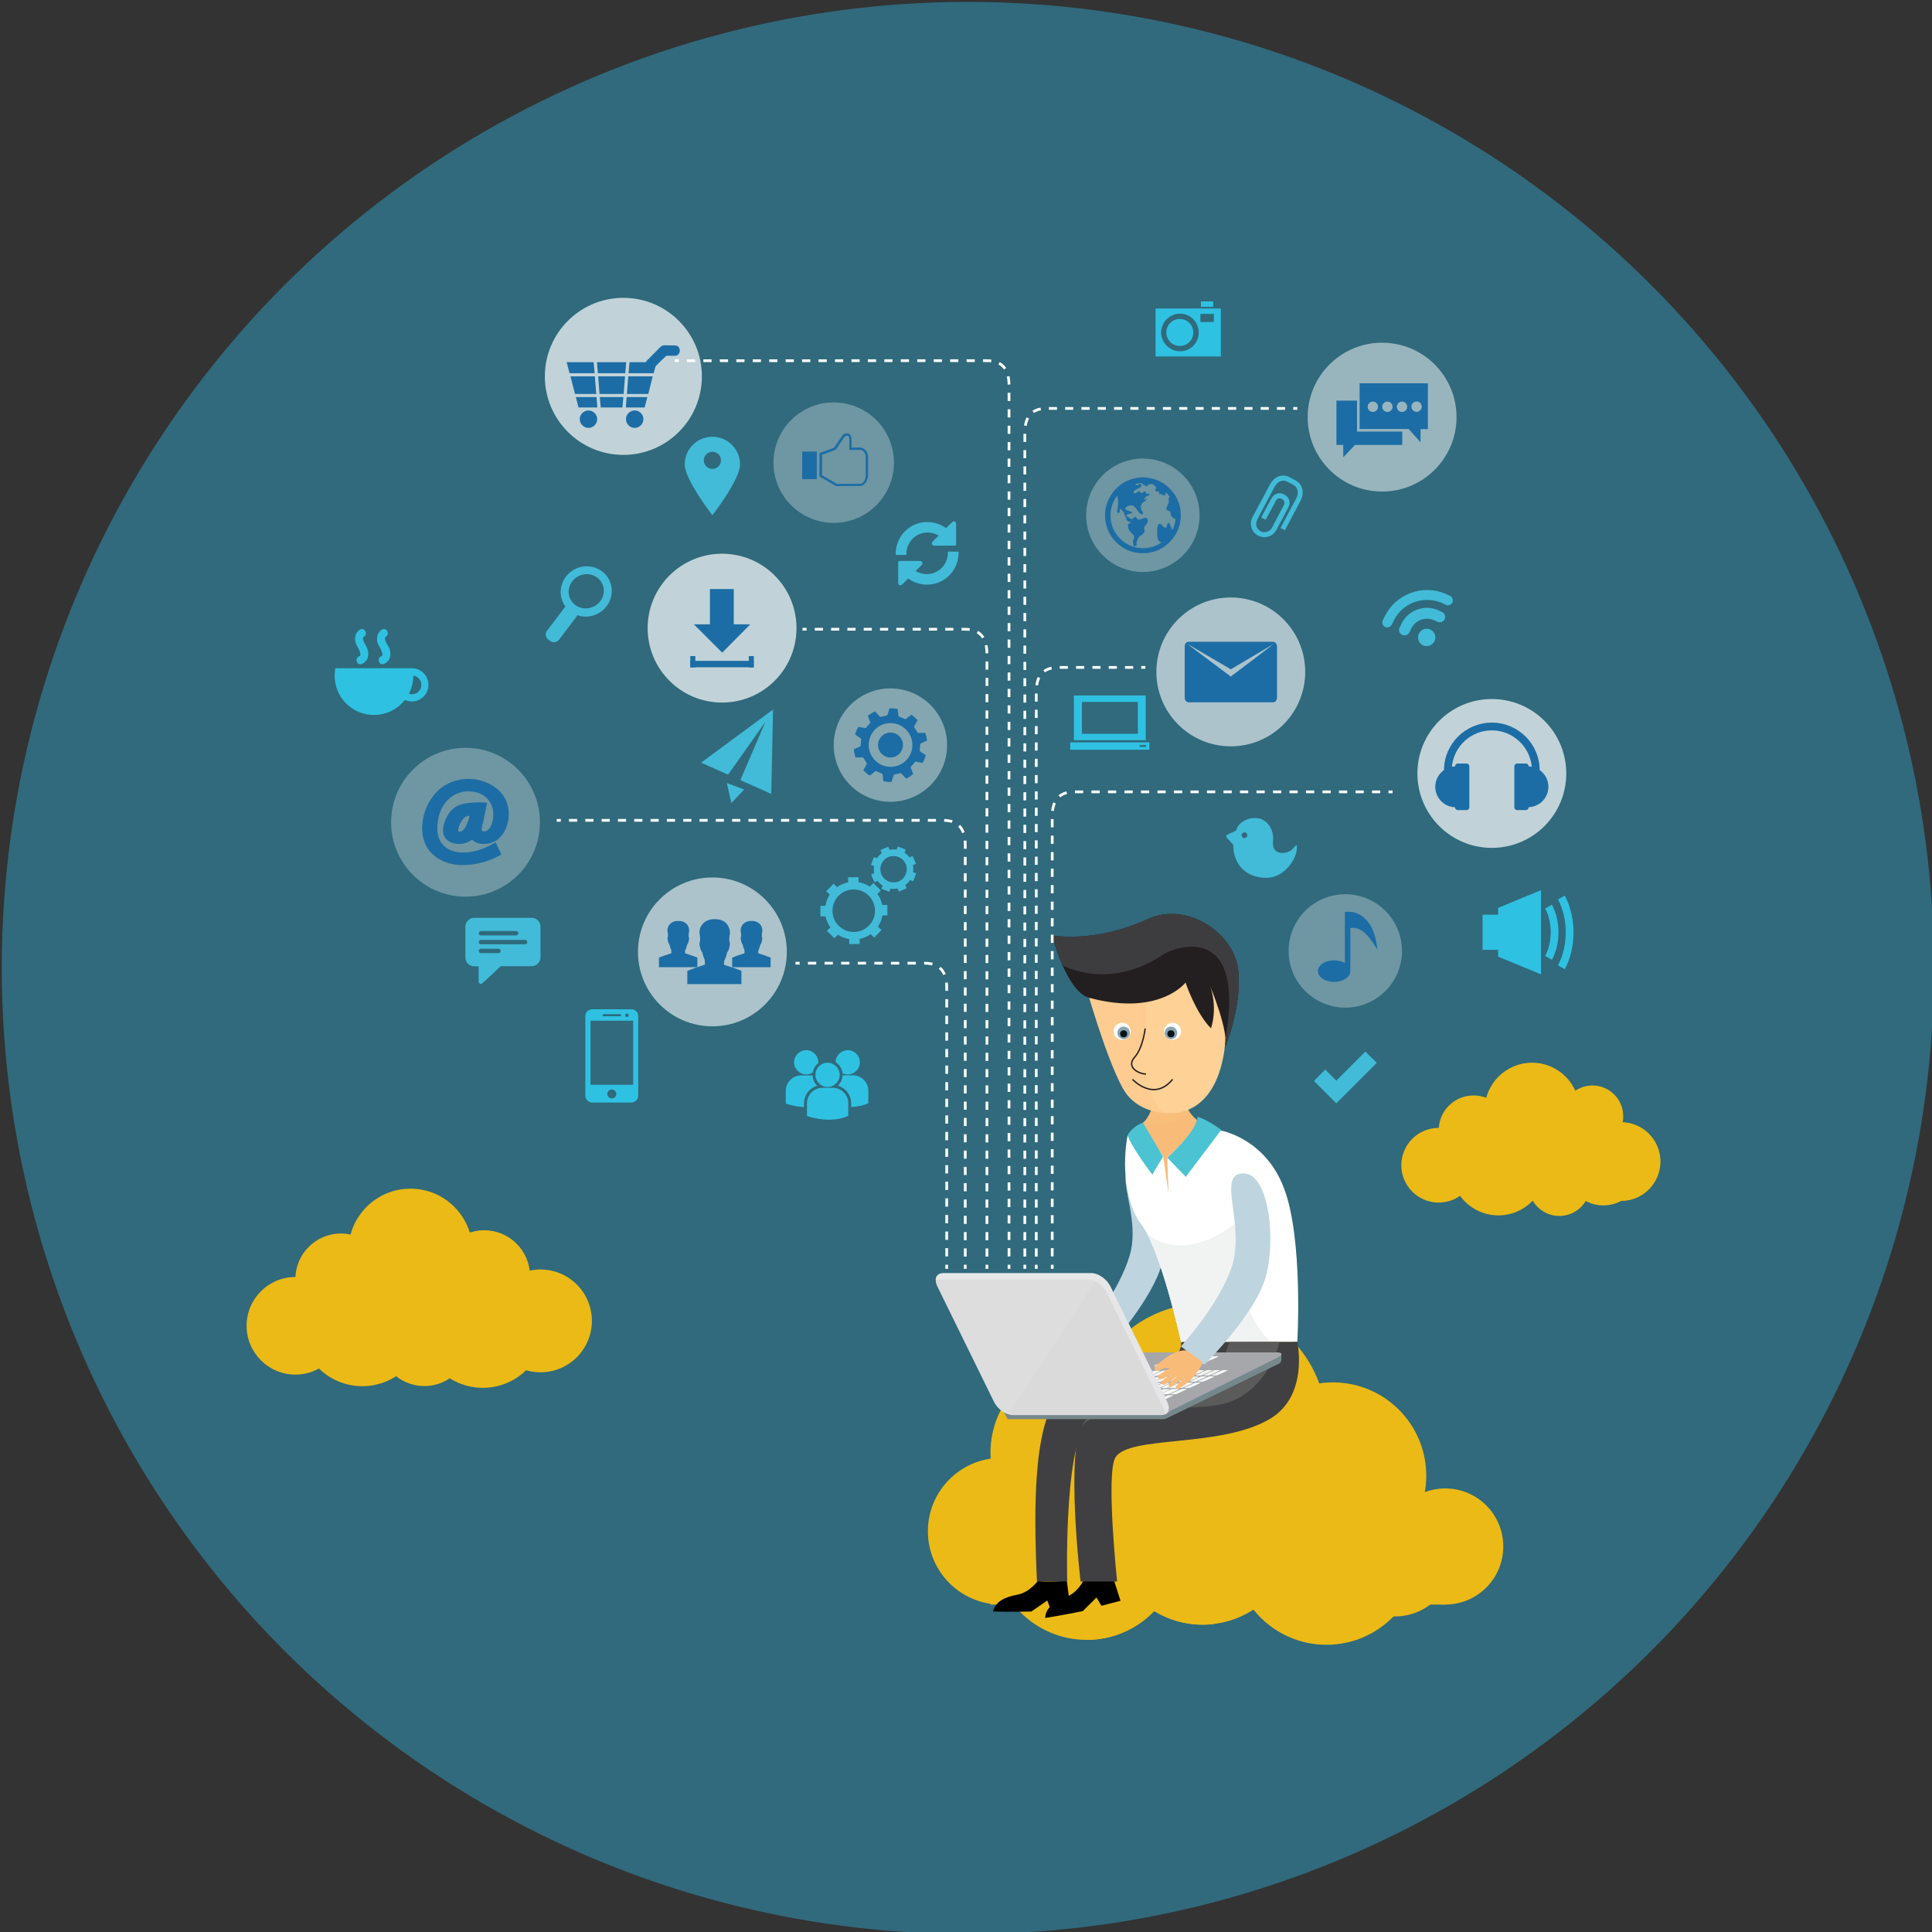 <?xml version="1.0" encoding="utf-8"?>
<!-- Generator: Adobe Illustrator 21.0.0, SVG Export Plug-In . SVG Version: 6.00 Build 0)  -->
<svg version="1.1" id="Слой_1" xmlns="http://www.w3.org/2000/svg" xmlns:xlink="http://www.w3.org/1999/xlink" x="0px" y="0px"
	 viewBox="0 0 1417.3 1417.3" style="enable-background:new 0 0 1417.3 1417.3;" xml:space="preserve">
<rect x="0" y="0" width="1417.3" height="1417.3" fill="#333333" stroke="none"/>
<style type="text/css">
	.st0{fill:#2EA2C7;fill-opacity:0.5;}
	.st1{fill:#EBBA16;}
	.st2{fill:#F9BB78;}
	.st3{opacity:0.2;fill:#FFC988;enable-background:new    ;}
	.st4{fill:#BED4DF;}
	.st5{fill:#FED196;}
	.st6{fill:#FFFFFF;}
	.st7{fill:#F1F2F2;}
	.st8{fill:#4BC3D3;}
	.st9{fill:#404042;}
	.st10{fill:#5B5B5B;}
	.st11{fill:#76888C;}
	.st12{fill:#A6A7AB;}
	.st13{fill:#F7F9F8;}
	.st14{fill:#DADADA;}
	.st15{fill:#E6E6E8;}
	.st16{opacity:0.1;fill:#F7F9F8;enable-background:new    ;}
	.st17{opacity:0.35;fill:#FFC483;enable-background:new    ;}
	.st18{fill:#231F20;}
	.st19{fill:#FED196;stroke:#231F20;stroke-miterlimit:10;}
	.st20{fill:#3D3D3F;}
	.st21{fill:#88A4B2;}
	.st22{fill:#0B1316;}
	.st23{opacity:0.7;fill:#FFFFFF;enable-background:new    ;}
	.st24{fill:#1C6DA5;}
	.st25{opacity:0.4;fill:#FFFFFF;enable-background:new    ;}
	.st26{opacity:0.6;fill:#FFFFFF;enable-background:new    ;}
	.st27{opacity:0.3;fill:#FFFFFF;enable-background:new    ;}
	.st28{fill:#41BBD8;}
	.st29{opacity:0.5;fill:#FFFFFF;enable-background:new    ;}
	.st30{fill:#2FC1E2;}
	.st31{fill:none;stroke:#FFFFFF;stroke-width:2;stroke-miterlimit:10;}
	.st32{fill:none;stroke:#FFFFFF;stroke-width:2;stroke-miterlimit:10;stroke-dasharray:6.088,6.088;}
	.st33{fill:none;stroke:#FFFFFF;stroke-width:2;stroke-miterlimit:10;stroke-dasharray:5.983,5.983;}
	.st34{fill:none;stroke:#FFFFFF;stroke-width:2;stroke-miterlimit:10;stroke-dasharray:5.98,5.98;}
	.st35{fill:none;stroke:#FFFFFF;stroke-width:2;stroke-miterlimit:10;stroke-dasharray:5.987,5.987;}
	.st36{fill:none;stroke:#FFFFFF;stroke-width:2;stroke-miterlimit:10;stroke-dasharray:6.053,6.053;}
	.st37{fill:none;stroke:#FFFFFF;stroke-width:2;stroke-miterlimit:10;stroke-dasharray:5.976,5.976;}
	.st38{fill:none;stroke:#FFFFFF;stroke-width:2;stroke-miterlimit:10;stroke-dasharray:6.034,6.034;}
</style>
<g id="Слой_1_3_">
	<g id="Слой_1_4_">
		<g id="Слой_2_2_">
			<circle class="st0" cx="710" cy="710.1" r="708.7"/>
		</g>
	</g>
</g>
<g id="Слой_2_1_">
	<g id="social_flat">
		<g id="cloud_2_">
			<circle class="st1" cx="250.1" cy="938.3" r="33.4"/>
			<circle class="st1" cx="311.3" cy="983.4" r="33.4"/>
			<circle class="st1" cx="301.1" cy="917.5" r="45.5"/>
			<circle class="st1" cx="354.2" cy="972.6" r="45.5"/>
			<circle class="st1" cx="265.8" cy="971.4" r="45.5"/>
			<circle class="st1" cx="216.7" cy="972.6" r="35.8"/>
			<circle class="st1" cx="355.2" cy="936.1" r="33.6"/>
			<circle class="st1" cx="396.5" cy="969" r="37.7"/>
			<rect x="236.7" y="948.3" class="st1" width="144.1" height="56.4"/>
			<rect x="286.6" y="921.9" class="st1" width="74.6" height="37.6"/>
		</g>
		<g id="cloud">
			<circle class="st1" cx="1081" cy="829.2" r="25.6"/>
			<circle class="st1" cx="1176.2" cy="856.8" r="27.5"/>
			<circle class="st1" cx="1123.9" cy="814.4" r="34.8"/>
			<circle class="st1" cx="1099.2" cy="856.8" r="34.8"/>
			<circle class="st1" cx="1055.4" cy="854.8" r="27.4"/>
			<circle class="st1" cx="1168.2" cy="818.9" r="22.6"/>
			<circle class="st1" cx="1143.9" cy="869.4" r="22.6"/>
			<circle class="st1" cx="1189.2" cy="852.1" r="28.9"/>
			<rect x="1078.8" y="837.8" class="st1" width="110.4" height="43.2"/>
			<rect x="1117" y="817.5" class="st1" width="57.1" height="28.8"/>
		</g>
		<g id="cloud_1_">
			<g>
				<circle class="st1" cx="1060.2" cy="1134.5" r="42.6"/>
				<circle class="st1" cx="1023.4" cy="1143.2" r="42.6"/>
				<circle class="st1" cx="734.5" cy="1123.3" r="53.8"/>
				<circle class="st1" cx="977.8" cy="1082.6" r="68.5"/>
				<circle class="st1" cx="973.1" cy="1138.1" r="68.5"/>
				<circle class="st1" cx="797.2" cy="1134.5" r="68.5"/>
				<circle class="st1" cx="882.3" cy="1123.3" r="68.5"/>
				<circle class="st1" cx="795.1" cy="1065.7" r="68.5"/>
				<circle class="st1" cx="884.1" cy="1045.2" r="89"/>
				<rect x="726.6" y="1109.2" class="st1" width="333.7" height="67.9"/>
			</g>
			<path class="st1" d="M808.3,998.5L808.3,998.5h-0.2c-3.3,11.6-5,23.9-5,36.5c0,19.4,4.1,37.9,11.6,54.6
				c-13.6,15.1-21.9,35-21.9,56.9c0,9.8,1.7,43.2,4.7,56.5c19.3-0.1,36.8-8.2,49.2-21.1c10.4,6.3,22.6,10,35.6,10
				c2.7,0,5.3-0.2,7.9-0.4c-3.9-19.6-6.2-48.5-6.9-61.1c-36.5-11.1-54.9-45-54.9-85.2c0-44.9,25.1-82,68.2-88.1
				c-2-0.3-4.1-0.5-6.1-0.7c-0.2,0-0.5,0-0.7,0c-0.8-0.1-1.6-0.1-2.4-0.1c-1.1,0-2.2-0.1-3.3-0.1C852.1,956.2,824,973.1,808.3,998.5
				z"/>
		</g>
		<g id="people">
			<path d="M761.3,1159.7c0,0-5.7,8.4-15.1,10.2c-9.5,1.7-16,5.2-17.7,12.3c10.5,0.4,28.1,0,28.1,0l11.7-8.1l2.5,6.7l14.4-1.2
				l-2.6-19.9C782.5,1159.7,765.8,1160.9,761.3,1159.7z"/>
			<path d="M795.1,1158.9c0,0-4.1,9.3-13.1,12.7c-9,3.4-14.8,8-15.3,15.3c10.4-1.5,27.6-5,27.6-5l10.1-10l3.6,6.1l14-3.7l-6.1-19.1
				C816,1155.2,799.8,1159.3,795.1,1158.9z"/>
			<path class="st2" d="M878.1,821.6c0,0-8.8-6.5-9.1-16.6c0-10.2,0-7.2,0-7.2h-22c0,0,0,2.6,0,7.2c0,4.6-4.7,16.5-8.6,18.5
				c4,10.5,10.7,25.3,10.7,25.3l9.2,32.8v-32.4C858.2,849.2,875.8,837.8,878.1,821.6z"/>
			<path class="st3" d="M847,805c0-4.6,0-7.2,0-7.2h22c0,0.7,0,2.6,0,7.2c0.1,4.5,1.9,8.3,3.9,11.1c-6,4.4-19.7,12.5-34.3,7.3
				C842.5,821.1,847,809.5,847,805z"/>
			<g>
				<path class="st4" d="M797.2,976.2c0,0,23.6-28.5,31.5-55.1c9-30.4-14-63.9,4.3-66c18.4-2,26,46.2,19.4,71.8
					s-38.2,60.7-38.2,60.7L797.2,976.2z"/>
				<path class="st5" d="M808.9,984.1c0,0-3,8.7-10.2,12.5c-1.9,1.4-2.4,0-1.2-1.3s2.5-3,2.6-3.2s-3.4,2.6-4.7,3.8s-2.8,0-1.4-1.5
					c1.4-1.5,4.2-4.1,4.2-4.1s-5,4.1-6.3,4.9c-1.3,0.8-2.7-0.5-1.2-1.8c1.5-1.4,5.5-4.8,5.5-4.8s-4,3.5-5.9,4.3
					c-1.8,0.8-2.7-0.7-1.3-2s4.4-3.3,4.4-3.3s-2.3-0.1-4.2,1c-2.2,1.3-4.3-0.1-1.5-2.6c1.7-1.5,7.9-7.6,13.4-7.1
					C806.5,982.1,808.9,984.1,808.9,984.1z"/>
			</g>
			<g>
				<path class="st6" d="M827.2,832.9l23.5,11.2l2.6,4.3l3.9,26.9l-0.9-26l10.5-10l-0.4-0.5l28.5-9.6c0,0,33.2,5.2,47.2,42.9
					c14,37.6,9.6,112.4,9.6,112.4h-85.3c0,0-15.7-72.2-31.1-88.8C819.5,868.2,827.2,832.9,827.2,832.9z"/>
				<path class="st7" d="M866.5,984.5c0,0-11.7-53.7-24.8-79.2l0,0c30.4,23,65.6-9,65.6-9s1.5,10.6,1.5,27.2c0,40.3,23.2,61,23.2,61
					H866.5z"/>
				<path class="st8" d="M869.9,863.3l-13.6-14c0,0,21.9-19.4,22.2-30.1c8.5,2.8,17.4,9.7,17.4,9.7L869.9,863.3z"/>
				<path class="st8" d="M853.2,848.5c0,0-7.5,12.2-7.8,13.3c0,0-14.7-19.1-18.2-28.9c3.1-6.3,11.2-9.4,11.2-9.4L853.2,848.5z"/>
			</g>
			<path class="st9" d="M866.5,984.5c0,0,1.6,11.1-12.8,12c-9,0.6-52.7,4.8-74,24c-21.3,19.2-21.7,80.6-19,139.6
				c16.3,0,22.2,0,22.2,0s-3.1-112.6,19.2-120.7s92.8-13.1,97.9-13.7c5.1-0.6,51.1-19.2,51.7-41.3
				C915.3,984.5,866.5,984.5,866.5,984.5z"/>
			<path class="st9" d="M951.7,984.5c0,0,8.7,39.3-20.1,56.4c-36.2,21.5-103.6,11.8-113.4,28.4c-7,11.8,1.3,90.9,1.3,90.9h-26.8
				c0,0-11.4-97.1,1.8-115.9c13.3-18.8,67.2-28,83.1-28.9c15.8-0.9,24.1-30.8,24.1-30.8h50L951.7,984.5L951.7,984.5z"/>
			<path class="st10" d="M794.6,1044.2c13.3-18.8,67.2-28,83.1-28.9c15.8-0.9,24.1-30.8,24.1-30.8h36.7c-0.5,6-12.5,39.8-43.1,45.8
				c-33.4,6.6-79.3-5.9-101.7,15.5C794,1045.3,794.3,1044.7,794.6,1044.2z"/>
			<g>
				<path class="st11" d="M854.5,1041.1c0,0,81.8-39.8,83.5-40.6s2-2.1,2-3.5s0-3.9,0-3.9l-85.5,36.9V1041.1z"/>
				<path class="st12" d="M740.6,1034.5c-3.6,2-3.4,3.7,0.6,3.7H852c4,0,6.7-3.3,6.7-3.3l78.8-39.1c3.6-2,3.4-3.7-0.6-3.7H824.2
					c-4,0-10.2,1.7-13.8,3.7L740.6,1034.5z"/>
				<g>
					<path class="st13" d="M841,1031.1h3.2c0.4,0,1.2-0.2,1.8-0.5l4.2-1.9c0.6-0.3,0.9-0.5,0.5-0.5h-3.2c-0.4,0-1.2,0.3-1.8,0.5
						l-4.2,1.9C840.9,1030.8,840.6,1031.1,841,1031.1z"/>
					<path class="st13" d="M849.1,1027.4h2.9c0.5,0,1.5-0.3,2.2-0.7l5.7-2.6c0.8-0.4,1.1-0.7,0.6-0.6h-2.9c-0.4,0-1.5,0.3-2.2,0.7
						l-5.7,2.6C849,1027.1,848.7,1027.4,849.1,1027.4z"/>
					<path class="st13" d="M859.1,1022.8h2.9c0.5,0,1.5-0.3,2.2-0.7l5.7-2.6c0.8-0.4,1.1-0.7,0.6-0.6h-2.9c-0.5,0-1.5,0.3-2.2,0.7
						l-5.7,2.6C859,1022.5,858.7,1022.8,859.1,1022.8z"/>
					<path class="st13" d="M869.1,1018.2h2.9c0.5,0,1.5-0.3,2.2-0.7l5.7-2.6c0.8-0.4,1.1-0.6,0.6-0.6h-2.9c-0.5,0-1.5,0.3-2.2,0.7
						l-5.7,2.6C868.9,1017.9,868.7,1018.2,869.1,1018.2z"/>
					<path class="st13" d="M879.1,1013.6h2.9c0.4,0,1.5-0.3,2.2-0.7l5.7-2.6c0.8-0.4,1.1-0.6,0.6-0.6h-2.9c-0.5,0-1.5,0.3-2.2,0.7
						l-5.7,2.6C878.9,1013.3,878.6,1013.6,879.1,1013.6z"/>
					<path class="st13" d="M889.1,1009h2.9c0.4,0,1.5-0.3,2.2-0.7l5.7-2.6c0.8-0.4,1.1-0.7,0.6-0.6h-2.9c-0.5,0-1.5,0.3-2.2,0.7
						l-5.7,2.6C888.9,1008.7,888.6,1009,889.1,1009z"/>
					<path class="st13" d="M835.3,1031.1h3.2c0.4,0,1.2-0.2,1.8-0.5l4.2-1.9c0.6-0.3,0.9-0.5,0.5-0.5h-3.2c-0.4,0-1.2,0.2-1.8,0.5
						l-4.2,1.9C835.1,1030.9,834.9,1031.1,835.3,1031.1z"/>
					<path class="st13" d="M838.2,1027.5l8.1-0.1c0.5,0,1.6-0.3,2.4-0.7l5.5-2.5c0.8-0.4,1.1-0.7,0.6-0.7l-8.1,0.1
						c-0.5,0-1.6,0.3-2.4,0.7l-5.5,2.5C838,1027.2,837.7,1027.5,838.2,1027.5z"/>
					<path class="st13" d="M851.9,1022.8h4.4c0.5,0,1.6-0.3,2.4-0.7l5.5-2.5c0.8-0.4,1.1-0.7,0.6-0.7h-4.4c-0.5,0-1.6,0.3-2.4,0.7
						l-5.5,2.5C851.7,1022.5,851.4,1022.8,851.9,1022.8z"/>
					<path class="st13" d="M857.5,1018.3l8.8-0.1c0.5,0,1.6-0.3,2.4-0.7l5.5-2.5c0.8-0.4,1.1-0.7,0.6-0.7l-8.8,0.1
						c-0.5,0-1.6,0.3-2.4,0.7l-5.5,2.5C857.3,1018,857,1018.3,857.5,1018.3z"/>
					<path class="st13" d="M873.4,1013.6h2.9c0.4,0,1.5-0.3,2.2-0.7l5.7-2.6c0.8-0.4,1.1-0.7,0.6-0.6h-2.9c-0.4,0-1.5,0.3-2.2,0.7
						l-5.7,2.6C873.2,1013.3,872.9,1013.6,873.4,1013.6z"/>
					<path class="st13" d="M883.3,1009h2.9c0.5,0,1.5-0.3,2.2-0.7l5.7-2.6c0.8-0.4,1-0.7,0.6-0.6h-2.9c-0.4,0-1.5,0.3-2.2,0.7
						l-5.7,2.6C883.2,1008.7,882.9,1009,883.3,1009z"/>
					<path class="st13" d="M830,1031.2h2.8c0.4,0,1.2-0.2,1.8-0.5l4.2-1.9c0.6-0.3,0.9-0.5,0.5-0.5h-2.8c-0.4,0-1.2,0.2-1.8,0.5
						l-4.2,1.9C829.9,1030.9,829.6,1031.2,830,1031.2z"/>
					<path class="st13" d="M824.6,1031.2h2.8c0.4,0,1.2-0.2,1.8-0.5l4.2-1.9c0.6-0.3,0.9-0.5,0.5-0.5h-2.8c-0.4,0-1.2,0.3-1.8,0.5
						l-4.2,1.9C824.5,1031,824.3,1031.2,824.6,1031.2z"/>
					<path class="st13" d="M832.4,1027.5h2.9c0.4,0,1.4-0.3,2.2-0.7l5.7-2.6c0.8-0.4,1-0.6,0.6-0.6h-2.9c-0.4,0-1.4,0.3-2.2,0.6
						l-5.7,2.6C832.2,1027.3,832,1027.5,832.4,1027.5z"/>
					<path class="st13" d="M826.6,1027.6h2.9c0.4,0,1.4-0.3,2.2-0.7l5.7-2.6c0.8-0.4,1-0.6,0.6-0.6h-2.9c-0.4,0-1.4,0.3-2.2,0.7
						l-5.7,2.6C826.4,1027.3,826.1,1027.6,826.6,1027.6z"/>
					<path class="st13" d="M828.3,1023h3.1c0.5,0,1.5-0.3,2.4-0.7l5.5-2.5c0.8-0.4,1.1-0.7,0.6-0.7h-3.1c-0.5,0-1.5,0.3-2.4,0.7
						l-5.5,2.5C828.2,1022.7,827.9,1023,828.3,1023z"/>
					<path class="st13" d="M834.3,1023h3.1c0.5,0,1.5-0.3,2.4-0.7l5.5-2.5c0.8-0.4,1.1-0.7,0.6-0.7h-3.1c-0.5,0-1.5,0.3-2.4,0.7
						l-5.5,2.5C834.1,1022.7,833.8,1023,834.3,1023z"/>
					<path class="st13" d="M840.2,1022.9h3.1c0.5,0,1.5-0.3,2.4-0.7l5.5-2.6c0.8-0.4,1.1-0.7,0.6-0.7h-3.1c-0.5,0-1.5,0.3-2.4,0.7
						l-5.5,2.5C840,1022.6,839.7,1022.9,840.2,1022.9z"/>
					<path class="st13" d="M846.1,1022.9h3.1c0.5,0,1.5-0.3,2.4-0.7l5.5-2.5c0.8-0.4,1.1-0.7,0.6-0.7h-3.1c-0.5,0-1.5,0.3-2.4,0.7
						l-5.5,2.5C846,1022.6,845.7,1022.9,846.1,1022.9z"/>
					<path class="st13" d="M828.1,1018.5h3.1c0.5,0,1.5-0.3,2.4-0.7l5.5-2.5c0.8-0.4,1.1-0.7,0.6-0.7h-3.1c-0.5,0-1.5,0.3-2.4,0.7
						l-5.5,2.5C827.9,1018.2,827.6,1018.5,828.1,1018.5z"/>
					<path class="st13" d="M834,1018.5h3.1c0.5,0,1.5-0.3,2.4-0.7l5.5-2.5c0.8-0.4,1.1-0.7,0.6-0.7h-3.1c-0.5,0-1.5,0.3-2.3,0.7
						l-5.5,2.6C833.9,1018.2,833.6,1018.5,834,1018.5z"/>
					<path class="st13" d="M840,1018.4h3.1c0.5,0,1.5-0.3,2.4-0.7l5.5-2.5c0.8-0.4,1.1-0.7,0.6-0.7h-3.1c-0.5,0-1.5,0.3-2.4,0.7
						l-5.5,2.5C839.8,1018.1,839.5,1018.4,840,1018.4z"/>
					<path class="st13" d="M845.9,1018.4h3.1c0.5,0,1.5-0.3,2.4-0.7l5.5-2.5c0.8-0.4,1.1-0.7,0.6-0.7h-3.1c-0.5,0-1.5,0.3-2.4,0.7
						l-5.5,2.5C845.7,1018.1,845.4,1018.4,845.9,1018.4z"/>
					<path class="st13" d="M851.8,1018.3h3.1c0.5,0,1.5-0.3,2.4-0.7l5.5-2.5c0.8-0.4,1.1-0.7,0.6-0.7h-3.1c-0.5,0-1.5,0.3-2.4,0.7
						l-5.5,2.6C851.7,1018,851.4,1018.3,851.8,1018.3z"/>
					<path class="st13" d="M823.4,1014h3.1c0.5,0,1.5-0.3,2.4-0.7l5.5-2.5c0.8-0.4,1.1-0.7,0.6-0.7h-3.1c-0.5,0-1.5,0.3-2.3,0.7
						l-5.5,2.5C823.2,1013.7,822.9,1014,823.4,1014z"/>
					<path class="st13" d="M829.3,1014h3.1c0.5,0,1.5-0.3,2.4-0.7l5.5-2.5c0.8-0.4,1.1-0.7,0.6-0.7h-3.1c-0.5,0-1.5,0.3-2.4,0.7
						l-5.5,2.6C829.1,1013.7,828.9,1014,829.3,1014z"/>
					<path class="st13" d="M835.3,1013.9h3.1c0.5,0,1.5-0.3,2.4-0.7l5.5-2.5c0.8-0.4,1.1-0.7,0.6-0.7h-3.1c-0.5,0-1.5,0.3-2.4,0.7
						l-5.5,2.5C835.1,1013.6,834.8,1013.9,835.3,1013.9z"/>
					<path class="st13" d="M841.2,1013.9h3.1c0.5,0,1.5-0.3,2.4-0.7l5.5-2.5c0.8-0.4,1.1-0.7,0.6-0.7h-3.1c-0.5,0-1.5,0.3-2.4,0.7
						l-5.5,2.5C841,1013.6,840.7,1013.9,841.2,1013.9z"/>
					<path class="st13" d="M847.1,1013.8h3.1c0.5,0,1.5-0.3,2.4-0.7l5.5-2.5c0.8-0.4,1.1-0.7,0.6-0.7h-3.1c-0.5,0-1.5,0.3-2.4,0.7
						l-5.5,2.5C846.9,1013.5,846.7,1013.8,847.1,1013.8z"/>
					<path class="st13" d="M853.1,1013.8h3.1c0.5,0,1.5-0.3,2.4-0.7l5.5-2.6c0.8-0.4,1.1-0.7,0.6-0.7h-3.1c-0.5,0-1.5,0.3-2.4,0.7
						l-5.5,2.5C852.9,1013.5,852.6,1013.8,853.1,1013.8z"/>
					<path class="st13" d="M859,1013.7h3.1c0.5,0,1.5-0.3,2.3-0.7l5.5-2.5c0.8-0.4,1.1-0.7,0.6-0.7h-3.1c-0.5,0-1.5,0.3-2.4,0.7
						l-5.5,2.5C858.8,1013.4,858.5,1013.8,859,1013.7z"/>
					<path class="st13" d="M865,1013.7h5.6c0.5,0,1.6-0.3,2.4-0.7l5.5-2.5c0.8-0.4,1.1-0.7,0.6-0.7l-5.6,0.1c-0.5,0-1.6,0.3-2.4,0.7
						l-5.5,2.5C864.8,1013.4,864.5,1013.7,865,1013.7z"/>
					<path class="st13" d="M827.4,1009.5h3.1c0.5,0,1.5-0.3,2.3-0.7l5.5-2.5c0.8-0.4,1.1-0.7,0.6-0.7h-3.1c-0.5,0-1.5,0.3-2.4,0.7
						l-5.5,2.5C827.2,1009.2,826.9,1009.5,827.4,1009.5z"/>
					<path class="st13" d="M833.3,1009.5h3.1c0.5,0,1.5-0.3,2.4-0.7l5.5-2.5c0.8-0.4,1.1-0.7,0.6-0.7h-3.1c-0.5,0-1.5,0.3-2.4,0.7
						l-5.5,2.5C833.1,1009.1,832.8,1009.5,833.3,1009.5z"/>
					<path class="st13" d="M839.2,1009.4h3.1c0.5,0,1.5-0.3,2.4-0.7l5.5-2.5c0.8-0.4,1.1-0.7,0.6-0.7h-3.1c-0.5,0-1.5,0.3-2.4,0.7
						l-5.5,2.5C839,1009.1,838.7,1009.4,839.2,1009.4z"/>
					<path class="st13" d="M845.2,1009.3h3.1c0.5,0,1.5-0.3,2.4-0.7l5.5-2.5c0.8-0.4,1.1-0.7,0.6-0.7h-3.1c-0.5,0-1.5,0.3-2.4,0.7
						l-5.5,2.5C845,1009,844.7,1009.3,845.2,1009.3z"/>
					<path class="st13" d="M851.1,1009.3h3.1c0.5,0,1.5-0.3,2.4-0.7l5.5-2.5c0.8-0.4,1.1-0.7,0.6-0.7h-3.1c-0.5,0-1.5,0.3-2.4,0.7
						l-5.5,2.6C850.9,1009,850.6,1009.3,851.1,1009.3z"/>
					<path class="st13" d="M857,1009.2h3.1c0.5,0,1.5-0.3,2.4-0.7l5.5-2.5c0.8-0.4,1.1-0.7,0.6-0.7h-3.1c-0.5,0-1.5,0.3-2.4,0.7
						l-5.5,2.6C856.8,1008.9,856.5,1009.2,857,1009.2z"/>
					<path class="st13" d="M863,1009.2h3.1c0.5,0,1.5-0.3,2.3-0.7l5.5-2.5c0.8-0.4,1.1-0.7,0.6-0.7h-3.1c-0.5,0-1.5,0.3-2.4,0.7
						l-5.5,2.6C862.8,1008.9,862.5,1009.2,863,1009.2z"/>
					<path class="st13" d="M868.9,1009.1h5.6c0.5,0,1.6-0.3,2.4-0.7l5.5-2.5c0.8-0.4,1.1-0.7,0.6-0.7h-5.6c-0.5,0-1.6,0.3-2.4,0.7
						l-5.5,2.5C868.7,1008.8,868.4,1009.1,868.9,1009.1z"/>
					<path class="st13" d="M877.6,1009.1h2.9c0.4,0,1.5-0.3,2.2-0.7l5.7-2.6c0.8-0.4,1-0.7,0.6-0.7h-2.9c-0.4,0-1.5,0.3-2.2,0.7
						l-5.7,2.6C877.5,1008.8,877.2,1009.1,877.6,1009.1z"/>
					<path class="st13" d="M846.9,1002.2l30.8-0.3c0.5,0,1.5-0.3,2.3-0.7l13-5.6c0.8-0.4,1.1-0.7,0.6-0.7l-30.8,0.3
						c-0.5,0-1.5,0.3-2.3,0.7l-13,5.6C846.7,1001.9,846.5,1002.2,846.9,1002.2z"/>
				</g>
				<polygon class="st11" points="854.5,1041.1 739.3,1041.1 736.5,1036.2 854.7,1037.6 				"/>
				<g>
					<path class="st14" d="M729.2,1028.4c2.6,5.4,8.8,9.7,13.8,9.7h109c5,0,6.9-4.4,4.2-9.7l-41.6-84.6c-2.6-5.3-8.8-9.7-13.8-9.7
						H691.9c-5,0-6.9,4.4-4.2,9.7L729.2,1028.4z"/>
					<path class="st15" d="M853.5,1032.9l-41.6-84.6c-2.6-5.4-8.8-9.7-13.8-9.7h-109c-1,0-1.9,0.2-2.7,0.5c0-3,2-5.1,5.4-5.1h108.9
						c5,0,11.2,4.4,13.8,9.7l41.6,84.6c2.1,4.2,1.3,7.9-1.6,9.2C854.7,1036.2,854.3,1034.6,853.5,1032.9z"/>
				</g>
				<path class="st16" d="M691.9,934.1h108.9c1.8,0,3.7,0.6,5.6,1.5l-66.7,101.9c-4.1-1.4-8.4-4.9-10.5-9.1l-41.6-84.6
					C685,938.5,686.9,934.1,691.9,934.1z"/>
			</g>
			<g>
				<path class="st4" d="M866.3,987.7c0,0,26.8-29,36.8-56.9c11.4-31.9-11.2-69,8.5-70c19.7-1.1,24.9,50.7,16.4,77.7
					c-8.5,26.9-44.3,62.5-44.3,62.5L866.3,987.7z"/>
				<path class="st2" d="M882.3,999.5c0,0-5.4,13.3-17,18.6c-3.1,2-3.7-0.3-1.7-2.1c2-1.9,4.2-4.5,4.4-4.7s-5.6,3.8-7.7,5.5
					c-2.1,1.7-4.4-0.2-2.1-2.4c2.3-2.2,6.9-6,6.9-6s-8.1,6-10.3,7.1s-4.1-1-1.7-3c2.5-2,9-7,9-7s-6.6,5.1-9.5,6.1s-4.2-1.3-1.8-3.2
					c2.3-1.9,7.2-4.8,7.2-4.8s-3.5-0.4-6.6,1.3c-3.5,1.9-6.7-0.5-2.1-4.2c2.8-2.2,12.9-11.2,21.4-10
					C878.7,996.2,882.3,999.5,882.3,999.5z"/>
			</g>
			<path class="st5" d="M864.9,816.2c0,0-28.7,4.9-41.4-18.2c-12.6-23.1-27.3-75.7-27.3-75.7s34.4-0.7,58.2-16.1
				c29.4,16.1,43.5,18.2,43.5,18.2S911.1,806.4,864.9,816.2z"/>
			<path class="st17" d="M835.2,715.2c2.9,7.2,5.1,12.8,5.1,12.8s0.1,8.4,0,23.5s-2.4,32.9,2.2,44.1c4.6,11.1,5.1,18.6,13.7,21
				c-9.5-0.4-24.5-3.6-32.6-18.6c-12.6-23.1-27.3-75.7-27.3-75.7S815.5,721.9,835.2,715.2z"/>
			<path class="st18" d="M898.3,769.4c0,0,12.8-29.8,10.1-57.3s-37.6-51-66.1-38c-40.2,18.4-70.6,12-70.6,12s10.7,41.5,27.4,45.9
				c51.6,13.8,70.6-11.2,70.6-11.2s7.4,22.3,18.7,33.6c5.3-17.4-1-31.8-1-31.8S902.7,758.6,898.3,769.4z"/>
			<path class="st19" d="M830.8,791.8c0,0,15.6,16.9,29.4,0"/>
			<path class="st19" d="M840.7,787.9c-5.1,0-15-4.9-8.3-12.4c6.1-6.8,7.7-21,7.7-21"/>
			<path class="st20" d="M854.3,699.6c-39.4,26.9-72.2,10-74.9,8.5c-4.9-11.2-7.7-22-7.7-22s30.4,6.4,70.6-12
				c28.5-13,63.4,10.5,66.1,38c2.7,27.5-10.1,57.3-10.1,57.3c0.4-1.1,0.6-5.9,0.7-7.4C914.5,672.8,858.8,696.6,854.3,699.6z"/>
			<g>
				<path class="st6" d="M816.9,756.5c0-3.4,2.8-6.2,6.3-6.2s6.3,2.8,6.3,6.2c0,3.5-2.8,6.3-6.3,6.3S816.9,760,816.9,756.5z"/>
				<circle class="st21" cx="824.3" cy="757.7" r="4.6"/>
				<circle class="st22" cx="824.3" cy="758.4" r="2.6"/>
			</g>
			<g>
				<path class="st6" d="M866.4,756.5c0-3.4-2.8-6.2-6.2-6.2c-3.5,0-6.3,2.8-6.3,6.2c0,3.5,2.8,6.3,6.3,6.3
					C863.6,762.8,866.4,760,866.4,756.5z"/>
				<circle class="st21" cx="859" cy="757.7" r="4.6"/>
				<circle class="st22" cx="859" cy="758.4" r="2.6"/>
			</g>
		</g>
		<g id="icon">
			<g>
				<circle class="st23" cx="529.7" cy="460.8" r="54.6"/>
				<g>
					<g>
						<g>
							<polygon class="st24" points="538.3,432.1 520.8,432.1 520.8,458 509,458 529.8,478.8 550.4,458 538.3,458 							"/>
						</g>
					</g>
					<g>
						<rect x="506.4" y="484.8" class="st24" width="46.5" height="4.7"/>
						<rect x="506.4" y="481.3" class="st24" width="3.7" height="8.3"/>
						<rect x="549.3" y="481.3" class="st24" width="3.7" height="8.3"/>
					</g>
				</g>
			</g>
			<g>
				<circle class="st25" cx="653.2" cy="546.6" r="41.6"/>
				<g>
					<g>
						<path class="st24" d="M669.9,567.9L669.9,567.9l-1.9-5.1l3.5-4.1l5.3,1v0.1c1-1.8,1.8-3.8,2.4-5.8l-0.1,0.1l-4.4-3.1l0.4-5.4
							l4.9-2.3l0.1,0.1c-0.2-2-0.7-4-1.4-5.9v0.1l-5.4,0.1l-2.8-4.6l2.6-4.7h0.1c-1.5-1.6-3-3-4.7-4.1v0.1l-4.3,3.2l-5-2.1l-0.7-5.3
							l0.1-0.1c-2-0.4-4.1-0.6-6.2-0.5l0.1,0.1l-1.6,5.1l-5.2,1.2l-3.7-4v-0.1c-1,0.4-1.9,0.9-2.9,1.5c-0.9,0.5-1.7,1.1-2.5,1.7h0.1
							l1.8,5.1l-3.5,4l-5.3-1v-0.1c-1,1.8-1.9,3.8-2.4,5.8h0.1l4.4,3.1l-0.5,5.4l-4.9,2.3h-0.1c0.2,2.1,0.7,4.1,1.4,6.1l0.1-0.1
							l5.4-0.1l2.8,4.6l-2.6,4.7h-0.1c1.4,1.6,3,3,4.8,4.1v-0.1l4.3-3.3l5,2.1l0.7,5.4H648c2.1,0.4,4.1,0.6,6.2,0.5l-0.1-0.1
							l1.6-5.2l5.2-1.2l3.7,4v0.1c0.9-0.4,1.9-0.9,2.8-1.5C668.3,569.1,669.1,568.5,669.9,567.9z M639.6,554.8
							c-4.6-7.5-2.2-17.4,5.3-22c7.6-4.6,17.4-2.2,22.1,5.4c4.6,7.5,2.2,17.4-5.3,22C654,564.8,644.2,562.4,639.6,554.8z"/>
						<path class="st24" d="M662.4,546.5c0,5.1-4.1,9.2-9.1,9.2c-5.1,0-9.2-4.1-9.2-9.2c0-5,4.1-9.1,9.2-9.1
							C658.3,537.4,662.4,541.5,662.4,546.5z"/>
					</g>
				</g>
			</g>
			<g>
				<circle class="st26" cx="902.9" cy="492.9" r="54.6"/>
				<path class="st24" d="M933.8,470.8H872c-1.6,0-2.9,1.4-2.9,3.2v38c0,1.7,1.3,3.2,2.9,3.2h61.9c1.6,0,2.9-1.4,2.9-3.2v-38
					C936.7,472.2,935.4,470.8,933.8,470.8z M902.9,496.3c0,0-29.9-22.3-32.2-24.2c2.5,1.5,32.2,18.9,32.2,18.9s29.1-17.2,31.6-18.7
					C932.2,474.2,902.9,496.3,902.9,496.3z"/>
			</g>
			<g>
				<circle class="st26" cx="522.6" cy="698.3" r="54.6"/>
				<g>
					<g>
						<g>
							<path class="st24" d="M511.6,702.5L511.6,702.5c-1.8-0.8-6.2-2.3-8.8-3.1c-0.2-0.1-0.3-0.1-0.3-1c0-0.8,0.3-1.6,0.6-2.2
								c0.3-0.7,0.7-2,0.9-3c0.4-0.5,1-1.4,1.3-3.2c0.3-1.6,0.2-2.1,0-2.7c0-0.1,0-0.1-0.1-0.2c-0.1-0.4,0-2.3,0.3-3.8
								c0.2-1,0-3.2-1.4-5c-0.9-1.1-2.6-2.5-5.7-2.7h-1.7c-3,0.2-4.7,1.6-5.6,2.7c-1.4,1.8-1.6,3.9-1.4,5c0.3,1.5,0.4,3.4,0.3,3.7
								c0,0.1,0,0.1-0.1,0.2c-0.2,0.5-0.4,1.1,0,2.7c0.4,1.8,0.9,2.7,1.3,3.2c0.1,1.1,0.6,2.3,0.9,3c0.3,0.5,0.4,1.3,0.4,2.3
								c0,0.9,0,1-0.3,1c-2.8,0.8-7.2,2.4-8.8,3.1l0,0v7h28.2L511.6,702.5L511.6,702.5z"/>
						</g>
					</g>
					<g>
						<g>
							<path class="st24" d="M565.3,702.5L565.3,702.5c-1.8-0.8-6.2-2.3-8.8-3.1c-0.2-0.1-0.3-0.1-0.3-1c0-0.8,0.3-1.6,0.6-2.2
								c0.3-0.7,0.7-2,0.9-3c0.4-0.5,1-1.4,1.3-3.2c0.3-1.6,0.2-2.1,0-2.7c0-0.1,0-0.1-0.1-0.2c-0.1-0.4,0-2.3,0.3-3.8
								c0.2-1,0-3.2-1.4-5c-0.9-1.1-2.6-2.5-5.7-2.7h-1.7c-3,0.2-4.7,1.6-5.6,2.7c-1.4,1.8-1.6,3.9-1.4,5c0.3,1.5,0.4,3.4,0.3,3.7
								c0,0.1,0,0.1-0.1,0.2c-0.2,0.5-0.4,1.1,0,2.7c0.4,1.8,0.9,2.7,1.3,3.2c0.1,1.1,0.6,2.3,0.9,3c0.3,0.5,0.4,1.3,0.4,2.3
								c0,0.9,0,1-0.3,1c-2.8,0.8-7.2,2.4-8.8,3.1l0,0v7h28.2L565.3,702.5L565.3,702.5z"/>
						</g>
					</g>
					<g>
						<g>
							<path class="st24" d="M543.9,712.2L543.9,712.2c-2.6-1.1-8.7-3.2-12.4-4.3c-0.3-0.1-0.4-0.1-0.4-1.5c0-1.1,0.5-2.2,0.9-3.2
								c0.5-1,1.1-2.7,1.3-4.3c0.6-0.7,1.4-2,1.9-4.5c0.4-2.2,0.2-3-0.1-3.8c0-0.1-0.1-0.2-0.1-0.2c-0.1-0.5,0-3.2,0.4-5.3
								c0.3-1.4-0.1-4.5-2-7c-1.2-1.6-3.6-3.5-7.9-3.8h-2.4c-4.3,0.3-6.6,2.2-7.9,3.8c-2,2.5-2.3,5.5-2,7c0.4,2.1,0.5,4.8,0.4,5.3
								c0,0.1-0.1,0.2-0.1,0.2c-0.3,0.8-0.5,1.6-0.1,3.8c0.5,2.5,1.3,3.8,1.9,4.5c0.2,1.5,0.8,3.3,1.3,4.3c0.4,0.7,0.5,1.8,0.5,3.2
								c0,1.3,0,1.4-0.4,1.4c-3.9,1.2-10.1,3.4-12.4,4.4c0,0,0,0-0.1-0.1v9.8h39.7L543.9,712.2L543.9,712.2z"/>
						</g>
					</g>
				</g>
			</g>
			<g>
				<circle class="st27" cx="838.4" cy="378" r="41.6"/>
				<path class="st24" d="M866,374.6c-0.5-4.7-2.2-9-5-12.8c-4.5-6.1-10.5-9.9-18-11.2c-1.5-0.3-3-0.3-4.5-0.5h-0.3
					c-1.4,0.2-2.8,0.3-4.2,0.5c-14.4,2.2-24.8,15.9-23.2,30.4c0.8,6.9,3.7,12.8,8.8,17.5c6.1,5.6,13.4,8,21.6,7.2
					c6.3-0.6,11.9-3.2,16.4-7.6C864.2,391.6,867,383.7,866,374.6 M860.1,388.8c-0.7-1.2-1.6-2.9-2-4.4c-0.6-2.1-2-0.1-2.1,1.3
					s-1,2.4-2.9,0.3c-1.8-2.1-2.2-1.6-2.8-1.6s-1.6,1.4-1.4,7.9c0.2,4.6,2,5.4,3.2,5.7c-2.2,1.5-4.8,2.7-7.6,3.4
					c-10.9,2.8-22-2.3-27.2-12.2c-4.8-9.3-2.5-19.8,2.4-25.6c0.1,1,0.3,2,0.4,2.9c0.3,2.6,0.1,5.1-0.5,7.6c-0.1,0.5-0.1,1.1,0.1,1.7
					c0.1,0.3,0.5,0.6,0.8,0.7c0.2,0,0.6-0.4,0.7-0.6c0.2-0.5,0.2-1.1,0.2-1.6c0-0.4,0-0.8,0.1-1.4c0.4,0.3,0.7,0.5,0.9,0.7
					c0.6,0.6,1.2,1.2,1.8,1.9c0.2,0.3,0.5,0.7,0.5,1c0,0.7,0.3,1.3,0.7,1.8c0.4,0.7,0.6,1.5,0.9,2.2c0.1,0.3,0.1,0.7,0.3,1
					c0.3,0.7,0.8,1.1,1.6,1.1c0.8,0.1,1.1,0.4,1.3,1.2c-0.2,0-0.4,0.1-0.6,0.1c-1,0.1-1.5,0.6-1.5,1.6c0.1,2,0.8,3.8,2.3,5.2
					c0.4,0.4,0.9,0.8,1.3,1.2c0.9,0.9,1.2,2,0.8,3.2c-0.2,0.6-0.5,1.2-0.6,1.8c-0.1,0.6-0.1,1.3,0.1,1.9c0.2,0.6,0.1,2,0.7,1.9
					c1.2-0.2,1.9,0,1.9-1.3c0-0.3,0-0.3-0.1-0.5c-0.3-1.2,1.2-4.7,2.2-5.4c0.8-0.5,1.6-1.1,2.4-1.7c1.1-0.9,1.5-2.1,1.1-3.5
					c-0.4-1.3,0.1-2.3,1-3.1c0.9-0.9,1.5-1.8,1.5-3.2c-0.1-1.3-0.9-2.3-2.1-2.1c-0.5,0.1-1.1,0.3-1.6,0.5c-0.8,0.3-1.6,0.6-2.4,0.8
					c-1.1,0.2-1.8-0.5-2.3-1.4c-0.4-0.7-0.5-0.8-1.2-0.3c-0.6,0.4-1.2,0.8-1.8,1.1c-0.6,0.4-1,0.2-1.5-0.3c-0.3-0.3-0.7-0.5-1.1-0.8
					c-0.3-0.2-0.6-0.2-0.9-0.4c-0.3-0.3-0.7-0.7-0.7-1c0-0.4,0.5-0.8,0.8-0.9c0.6-0.3,1.3-0.3,2-0.4c0.4-0.1,0.7-0.2,1-0.3
					c0.5-0.2,0.4-0.5,0.1-0.8c-0.2-0.1-0.4-0.2-0.6-0.3c-1-0.4-2-0.8-3.1-1.2c-0.3-0.1-0.5-0.2-0.7-0.4c-0.6-0.4-0.7-0.9-0.1-1.4
					c2.3-2,5-2.6,7.3,0.1c0.7,0.8,1.2,1.9,1.9,2.7c0.5,0.7,1.2,1.3,1.9,1.9c0.3,0.2,0.9,0.3,1.2,0.1c0.5-0.3,0.5-0.9,0.3-1.3
					s-0.5-0.9-0.7-1.2c-1.3-1.7-1.2-5.1,1.4-6.5c0.9-0.5,1.8-1,2.2-2.2c-0.5,0.1-0.9,0.2-1.2,0.3c-2,0.6-0.6-0.9,0.3-1.1
					c0.6-0.2-0.5-0.6-0.5-0.6s0.7-0.2,1.5-0.6c0.5-0.2,1-0.5,1.5-0.8c0.3-0.2,0.4-0.7,0.6-1c0-0.1-0.1-0.1-0.1-0.2
					c-0.5,0.1-1.1,0.2-1.6,0.2c-0.9,0.1-1.1-0.1-1.2-1c-0.1-0.6-0.7-1-1.3-0.6c-0.4,0.2-0.7,0.5-1.1,0.8c-0.9,0.6-1.5,0.3-1.9-0.6
					c-0.2-0.6-0.5-0.7-1-0.4c-0.3,0.2-0.5,0.4-0.8,0.6c-0.5,0.3-0.9,0.5-1.4,0.7s-1,0.3-1.4-0.2c-0.3-0.6,0-1.1,0.4-1.5
					c0.5-0.4,1.2-0.8,1.8-1.1c0.9-0.5,1.8-0.9,2.6-1.4c0.6-0.4,0.9-1,0.7-1.8c-0.2-0.6-0.6-0.9-1.2-0.6c-0.5,0.2-0.9,0.6-1.4,0.8
					c-0.4,0.1-0.8,0.1-1.2,0.1c-0.1,0-0.3-0.4-0.3-0.7c0-0.1,0.3-0.4,0.4-0.4c1.2-0.2,2.4-0.3,3.7-0.5c0.2,0,0.4,0.1,0.5,0.2
					c0.8,1,1.9,1.5,3.1,1.9c1,0.3,1.1,0.2,1.3-0.9c1.3-0.3,2.6-0.9,3.9-0.1c0.7,0.4,1.4,1,2,1.6c0.1,0.1,0.1,0.6,0,0.9
					c-0.1,0.4-0.3,0.8-0.4,1.2c-0.2,0.8,0.3,1.4,1.1,1.4c0.2,0,0.5-0.1,0.7-0.1c0.7,0,1,0.2,0.9,1c-0.1,1,0.1,1.2,1.1,1
					c0.3-0.1,0.7,0.1,1,0.2c0.2,0.1,0.3,0.2,0.5,0.4c1,0.7,1.7,0.5,2-0.7c0-0.1,0-0.3,0.1-0.4c0.1-0.5,0.4-0.7,0.8-0.3
					c0.8,0.8,1.5,1.7,2.3,2.6c-0.9,0.8-0.9,1.7-0.7,2.7s-0.1,1.9-0.5,2.8s-0.8,1.7-1.1,2.6c-0.4,1.4,0.1,2,1.4,2.3
					c1.3,0.3,1.5,0.6,1.6,1.9c0.1,1.8,1,3,2.5,3.8c0.3,0.2,0.7,0.3,1.1,0.4C862.2,383.3,861.4,386.1,860.1,388.8"/>
			</g>
			<g>
				<g>
					<path class="st28" d="M669.5,395.2c5.2-5.2,13.1-5.9,19.1-2.3c-2,2-4.4,4.3-4.4,4.3c-1.6,2,0.2,3.1,1.1,3.1h10.9c0.6,0,1,0,1,0
						h1.1h2.1c0.6,0,1-0.5,1-1v-15c0.1-1.4-1.4-2.7-3-1.2c0,0-2.6,2.5-4.4,4.3c-9.1-6.6-21.9-5.9-30.1,2.3c-4.8,4.8-7,11.2-6.8,17.4
						h7.8C664.7,402.9,666.2,398.5,669.5,395.2"/>
					<path class="st28" d="M695.3,404.6c0.3,4.3-1.2,8.7-4.5,12c-5.2,5.2-13.1,5.9-19.1,2.3c2-2,4.4-4.3,4.4-4.3
						c1.6-2-0.2-3.1-1.1-3.1h-10.9c-0.6,0-1.1,0-1.1,0h-1h-2.1c-0.6,0-1,0.5-1,1v15c-0.1,1.4,1.4,2.7,3,1.2c0,0,2.6-2.5,4.4-4.3
						c9.1,6.7,21.9,5.9,30.1-2.3c4.8-4.8,7-11.2,6.8-17.4L695.3,404.6L695.3,404.6z"/>
				</g>
			</g>
			<g>
				<g>
					<path class="st28" d="M1044.5,461.6c3.3-1.2,7,0.6,8.1,3.9c1.2,3.3-0.6,7-3.9,8.1c-3.3,1.2-7-0.6-8.1-3.9
						C1039.4,466.4,1041.2,462.8,1044.5,461.6"/>
					<path class="st28" d="M1056,448.1c-0.1-0.1-0.2-0.1-0.4-0.2l-0.4-0.2c-0.1,0-0.1,0-0.2-0.1c-10.2-4.4-22.1,0-26.9,10l-0.6,1.2
						l-0.8,1.6c-1,2-0.1,4.4,1.9,5.3c2,1,4.4,0.1,5.3-1.8l1.4-2.8c3.1-6.4,10.8-9,17.2-5.9l2,0.9c2,1,4.3,0.1,5.3-1.8
						c0.5-1,0.5-2,0.2-3s-1.1-1.8-2-2.3L1056,448.1z"/>
					<path class="st28" d="M1063.7,437.1l-1.7-0.8l0,0l-1.3-0.6c-0.2-0.1-0.5-0.2-0.7-0.3c-16.6-6.8-35.8,0.3-44,16.4
						c0,0.1-0.1,0.1-0.1,0.2l-1.5,3c-0.9,1.8-0.1,4,1.7,4.9s4,0.1,4.9-1.7l1.5-3c0,0,0,0,0-0.1c6.6-13.1,22.4-18.6,35.7-12.6
						l2.4,1.2c1.8,0.9,4,0.1,4.9-1.7C1066.2,440.2,1065.5,438,1063.7,437.1"/>
				</g>
			</g>
			<path class="st28" d="M900.3,612.3c-0.4,0.3-0.7,0.8-0.7,1.3s0.3,1,0.7,1.3l4.4,4.8c0,15,9.9,24.3,24.4,24.3
				c12.5,0,22.3-13.2,22.3-22.3c0-4.2-1.6,0.5-4.9,2.5c-3.4,2.1-13.1,3.5-12.7-6.3c0.1-0.8,0.2-1.6,0.2-2.5
				c0-8.1-5.1-15.3-13.2-15.3c-7.4,0-12.8,4.3-14,9.2L900.3,612.3 M912.9,614.8c-1.2,0-2.1-1-2.1-2.1c0-1.2,1-2.1,2.1-2.1
				c1.2,0,2.1,1,2.1,2.1C915.1,613.9,914.1,614.8,912.9,614.8"/>
			<path class="st28" d="M565.8,582.4l-22.7-10.1l18.4-42.8l-27.4,38.8l-19.8-8.8l52.8-39L565.8,582.4z M536.5,589.1l-3.3-14.7
				l12.7,4.8L536.5,589.1z"/>
			<g>
				<g>
					<path class="st28" d="M609.1,680.3l-2.5,2.6l5.5,5.4l2.6-2.6c2.4,1.6,5.2,2.7,8.2,3.2l0.1,3.7l7.7-0.1l-0.1-3.7
						c3-0.6,5.7-1.8,8.1-3.5l2.6,2.5l5.4-5.5l-2.6-2.5c1.6-2.4,2.7-5.2,3.2-8.2l3.7-0.1l-0.1-7.7l-3.7,0.1c-0.6-3-1.8-5.7-3.5-8.1
						l2.5-2.6l-5.5-5.4l-2.6,2.6c-2.4-1.6-5.2-2.7-8.2-3.2l-0.1-3.7l-7.7,0.1l0.1,3.7c-3,0.6-5.7,1.8-8.1,3.5l-2.6-2.5l-5.4,5.5
						l2.6,2.5c-1.6,2.4-2.7,5.2-3.2,8.2l-3.7,0.1l0.1,7.7l3.7-0.1C606.2,675.2,607.4,677.9,609.1,680.3 M626.1,652.5
						c8.6-0.1,15.7,6.8,15.8,15.4c0.1,8.6-6.8,15.7-15.4,15.8c-8.6,0.1-15.7-6.8-15.8-15.4C610.6,659.7,617.5,652.6,626.1,652.5"/>
					<path class="st28" d="M669.7,634.7l2.3-1l-2.5-5.7l-2.3,1c-1-1.4-2.2-2.6-3.7-3.5l0.9-2.3l-5.8-2.2l-0.9,2.3
						c-1.7-0.3-3.4-0.2-5.1,0.1l-1-2.3l-5.7,2.5l1,2.3c-1.4,1-2.6,2.2-3.5,3.7l-2.3-0.9l-2.2,5.8l2.3,0.9c-0.3,1.7-0.2,3.4,0.1,5.1
						l-2.3,1l2.5,5.7l2.3-1c1,1.4,2.2,2.5,3.7,3.5l-0.9,2.3l5.8,2.2l0.9-2.3c1.7,0.3,3.4,0.2,5.1-0.1l1,2.3l5.7-2.5l-1-2.3
						c1.4-1,2.5-2.2,3.5-3.7l2.3,0.9l2.2-5.8l-2.3-0.9C670.1,638.1,670,636.4,669.7,634.7 M659.5,646.5c-1.2,0.5-2.5,0.8-3.8,0.8
						c-3.9,0.1-7.4-2.2-9-5.7c-2.2-4.9,0-10.6,4.9-12.8c1.2-0.5,2.5-0.8,3.8-0.8c3.9-0.1,7.4,2.2,9,5.7
						C666.5,638.6,664.3,644.3,659.5,646.5"/>
				</g>
			</g>
			<polygon class="st28" points="1001.6,771.4 980.3,792.7 972.2,784.6 963.9,793 971.9,801 980.3,809.4 988.7,801 1010,779.7 			
				"/>
			<path class="st28" d="M402.2,469.2l1.3,1c2.1,1.6,5,1.1,6.6-0.9l12.7-16.8c0.3-0.4,0.5-0.8,0.7-1.2c4.5,1.6,9.7,1.4,14.4-0.8
				c9.4-4.5,13.5-15.5,9.2-24.7c-4.3-9.1-15.5-13-24.9-8.5s-13.5,15.5-9.2,24.7c0.5,1.1,1.1,2.1,1.8,3c-0.3,0.2-0.6,0.5-0.8,0.9
				l-12.7,16.8C399.7,464.7,400.2,467.6,402.2,469.2z M424.7,422.5c6.5-3.1,14.1-0.5,17.1,5.7s0.1,13.8-6.4,16.8
				c-6.5,3.1-14.1,0.5-17.1-5.7C415.4,433.1,418.2,425.6,424.7,422.5z"/>
			<path class="st28" d="M390,673.3h-42.1c-3.6,0-6.5,2.9-6.5,6.5v22.6c0,3.6,2.9,6.5,6.5,6.5h3.2v11.3c0,0.4,0.2,0.8,0.5,1.1
				c0.6,0.6,1.7,0.6,2.3,0l13.4-12.5H390c3.6,0,6.5-2.9,6.5-6.5v-22.6C396.5,676.2,393.6,673.3,390,673.3 M352.8,683h25.9
				c0.9,0,1.6,0.7,1.6,1.6c0,0.9-0.7,1.6-1.6,1.6h-25.9c-0.9,0-1.6-0.7-1.6-1.6C351.2,683.8,351.9,683,352.8,683 M365.7,699.2h-12.9
				c-0.9,0-1.6-0.7-1.6-1.6c0-0.9,0.7-1.6,1.6-1.6h12.9c0.9,0,1.6,0.7,1.6,1.6C367.4,698.5,366.6,699.2,365.7,699.2 M385.2,692.7
				h-32.4c-0.9,0-1.6-0.7-1.6-1.6c0-0.9,0.7-1.6,1.6-1.6h32.4c0.9,0,1.6,0.7,1.6,1.6C386.8,692,386,692.7,385.2,692.7"/>
			<g>
				<g>
					<path class="st28" d="M522.6,320.4c-11.2,0-20.3,9.1-20.3,20.3c0,11.2,20.3,37.3,20.3,37.3s20.3-26.1,20.3-37.3
						C542.9,329.5,533.8,320.4,522.6,320.4z M522.6,344c-3.5,0-6.3-2.8-6.3-6.3s2.8-6.3,6.3-6.3s6.3,2.8,6.3,6.3
						C528.9,341.1,526.1,344,522.6,344z"/>
				</g>
			</g>
			<path class="st28" d="M942.6,389l11.4-21.5c3.2-6.1,1.7-12.4-3.8-15.2l-4.2-2.2c-5.4-2.9-11.2-0.6-14.5,5.5l-12.7,23.9
				c-2.5,4.7-0.8,10.8,3.9,13.3c0.1,0,0.1,0.1,0.2,0.1c4.8,2.5,10.7,0.8,13.3-3.9l8.9-16.7c1.9-3.5,0.7-7.6-2.7-9.4l-0.7-0.3
				c-3.3-1.8-7.2-0.4-9.1,3.2l-7.4,13.8l3.3,1.7l7.4-13.8c0.8-1.5,2.4-2.6,4.1-1.6l0.6,0.3c1.6,0.8,2.1,2.7,1.2,4.4l-8.7,16.5
				c-1.6,3-5.4,4.2-8.4,2.6c-1.6-0.9-2.7-2.4-3.1-4c-0.3-1.5,0-3.4,1.4-6l11.9-22.3c2.8-5.2,6.7-5.5,9.5-4l4.2,2.2
				c4.1,2.2,4.1,6.7,2.2,10.2l-11.4,21.5L942.6,389z"/>
			<g>
				<circle class="st29" cx="1013.9" cy="306" r="54.6"/>
				<g>
					<g>
						<polygon class="st24" points="985.4,335.5 994,326.4 1028.7,326.4 1028.7,316.6 997.2,316.6 995.5,316.6 995.5,314.9 
							995.5,293.9 980.4,293.9 980.4,326.4 985.4,326.4 						"/>
						<path class="st24" d="M1033.4,314.8l8.7,9.6v-9.6h5.4v-33.6h-50.1v12.6v20.9h31.4h4.6V314.8z M1039.2,294.5
							c2.1,0,3.8,1.7,3.8,3.8c0,2.1-1.7,3.8-3.8,3.8c-2.1,0-3.8-1.7-3.8-3.8C1035.4,296.2,1037.1,294.5,1039.2,294.5 M1007.1,302.2
							c-2.1,0-3.8-1.7-3.8-3.8c0-2.1,1.7-3.8,3.8-3.8s3.8,1.7,3.8,3.8C1010.9,300.5,1009.2,302.2,1007.1,302.2 M1017.8,302.2
							c-2.1,0-3.8-1.7-3.8-3.8c0-2.1,1.7-3.8,3.8-3.8s3.8,1.7,3.8,3.8S1019.9,302.2,1017.8,302.2 M1028.5,302.2
							c-2.1,0-3.8-1.7-3.8-3.8c0-2.1,1.7-3.8,3.8-3.8c0.1,0,0.1,0,0.2,0c2,0.1,3.6,1.8,3.6,3.8s-1.6,3.7-3.6,3.8
							C1028.6,302.2,1028.6,302.2,1028.5,302.2"/>
					</g>
				</g>
			</g>
			<g>
				<circle class="st23" cx="1094.4" cy="567.4" r="54.6"/>
				<path class="st24" d="M1135.9,577.2c0-5.1-2.5-9.5-6.4-12.3c-0.1-19.2-15.8-34.8-35.1-34.8c-19.3,0-35,15.6-35.1,34.8
					c-3.8,2.7-6.4,7.2-6.4,12.3c0,8.1,6.4,14.7,14.5,15c0,1.2,0.9,2.1,2.1,2.1h6.3c1.2,0,2.1-1,2.1-2.1v-30c0-1.2-1-2.1-2.1-2.1
					h-6.3c-1.2,0-2.1,1-2.1,2.1c-0.8,0-1.6,0.2-2.3,0.3c1.4-15,14-26.7,29.3-26.7s27.9,11.8,29.3,26.7c-0.8-0.1-1.5-0.3-2.3-0.3
					c0-1.2-1-2.1-2.1-2.1h-6.3c-1.2,0-2.1,1-2.1,2.1v30c0,1.2,1,2.1,2.1,2.1h6.3c1.2,0,2.1-1,2.1-2.1c1.6-0.1,3.1-0.4,4.6-0.9l3-1.5
					C1133.1,587.2,1135.9,582.5,1135.9,577.2"/>
			</g>
			<g>
				<circle class="st23" cx="457.3" cy="276.1" r="57.6"/>
				<g>
					<polygon class="st24" points="456.6,298.9 457.3,291.3 440,291.3 440.7,298.9 					"/>
					<polygon class="st24" points="459.9,289 475.6,289 478.8,276.1 460.9,276.1 					"/>
					<polygon class="st24" points="422.4,291.3 424.4,298.9 438.2,298.9 437.6,291.3 					"/>
					<polygon class="st24" points="474.9,291.3 459.7,291.3 459.1,298.9 472.9,298.9 					"/>
					<path class="st24" d="M487.3,253.3c-0.8,0-1.5,0.3-2,0.6c-0.3,0.2-0.6,0.4-0.9,0.7c-3.3,3.3-6.6,6.6-9.8,9.9
						c-0.4,0.4-0.6,0.7-0.8,1.2h-12l-0.7,8.1h18.4l1.4-5.1c2.6-2.6,5.2-5.3,7.9-7.7h6.3c4.8,0,4.8-7.6,0-7.6L487.3,253.3
						L487.3,253.3z"/>
					<polygon class="st24" points="438.6,273.8 458.7,273.8 459.4,265.7 437.9,265.7 					"/>
					<polygon class="st24" points="437.4,289 436.4,276.1 418.5,276.1 421.8,289 					"/>
					<polygon class="st24" points="415.7,265.7 417.8,273.8 436.2,273.8 435.5,265.7 					"/>
					<polygon class="st24" points="458.5,276.1 438.8,276.1 439.8,289 457.5,289 					"/>
					<path class="st24" d="M431.7,301.1c3.5,0,6.4,2.9,6.4,6.4s-2.9,6.4-6.4,6.4s-6.4-2.9-6.4-6.4
						C425.3,304,428.2,301.1,431.7,301.1"/>
					<path class="st24" d="M465.6,301.1c3.5,0,6.4,2.9,6.4,6.4s-2.9,6.4-6.4,6.4s-6.4-2.9-6.4-6.4S462.1,301.1,465.6,301.1"/>
				</g>
			</g>
			<g>
				<circle class="st27" cx="341.5" cy="603.2" r="54.6"/>
				<path class="st24" d="M354.2,604.1l2.7-13.1l0.4-2.2l-2.2-0.1c-1.2,0-2.3-0.1-3.4-0.1c-12.4,0-17.1,2.3-20.4,5.7
					c-3.7,3.9-6.3,10.1-6.3,15.1c0,5.6,4.8,9.7,11.5,9.7c4.4,0,6.9-1.2,9.7-3.1c2.5,2,4.5,3.1,8.9,3.1c5.9,0,10.8-2.7,14.1-7.8
					c2.5-3.8,4-9,4-13.9c0-10.5-5.5-16.7-10.2-20c-5.2-3.7-12.3-6-18.9-6c-13.4,0-21.5,6.5-25.9,12c-5.4,6.6-8.5,15.5-8.5,24.4
					c0,8.6,3.3,15.6,9.6,20.5c5.3,4.1,12.4,6.3,20,6.3c9.3,0,18.6-2.4,27-6.9l1.5-0.8l-0.7-1.6l-2.6-5.5l-0.8-1.8l-1.7,0.9
					c-6.4,3.4-13.5,6.5-22.2,6.5c-5.8,0-10.6-1.6-13.9-4.7c-3.3-3-5.1-7.5-5.1-12.8c0-18,11.4-27.4,22.6-27.4
					c5.5,0,10.2,1.6,13.5,4.8c3.3,3.1,5,7.4,5,12.5c0,1.9-0.4,5.1-1.6,7.8c-1.3,2.8-3,4.3-5.2,4.3c-1.3,0-1.8-0.5-1.8-1.6
					c0-0.7,0.4-2.5,0.6-3.6C354.1,604.6,354.2,604.3,354.2,604.1 M344.5,598.4c-2.3,9.7-5.3,11.7-7.4,11.7c-0.3,0-0.9,0-0.9-0.9
					c0-2.8,1.9-6.9,4.2-9.2C341.3,599,342.9,598.6,344.5,598.4"/>
			</g>
			<g>
				<circle class="st27" cx="986.9" cy="697.6" r="41.6"/>
				<path class="st24" d="M990.6,668.9h-4v37.6c-2.1-1.3-4.9-2-7.9-2c-6.5,0-11.9,3.5-11.9,7.9s5.3,7.9,11.9,7.9
					c6.5,0,11.9-3.5,11.9-7.9v-31.6c9.9-1.6,15.8,9.9,19.8,15.8C1007.9,668.9,990.6,668.9,990.6,668.9"/>
			</g>
			<g>
				<rect x="881" y="221.1" class="st30" width="9" height="4"/>
				<path class="st30" d="M847.7,261.5h47.9v-35.2h-47.9V261.5z M880.6,230.3h9.9v5.9h-9.9V230.3z M851.8,243.9c0-0.5,0-0.9,0.1-1.4
					c0-0.5,0.1-0.9,0.2-1.4c0.2-0.9,0.5-1.8,0.8-2.6c0.2-0.4,0.4-0.8,0.6-1.2c0.2-0.4,0.4-0.8,0.7-1.1c0.2-0.4,0.5-0.7,0.8-1.1
					c0.2-0.3,0.4-0.5,0.7-0.7c2.5-2.6,6-4.3,9.9-4.3c4,0,7.7,1.7,10.2,4.5c0.4,0.5,0.9,1,1.2,1.6c0.2,0.4,0.5,0.7,0.7,1.1
					c0.2,0.4,0.4,0.8,0.6,1.2c0.3,0.8,0.6,1.7,0.8,2.6c0.1,0.4,0.2,0.9,0.2,1.4s0.1,0.9,0.1,1.4c0,1.7-0.3,3.2-0.8,4.7
					c-0.4,1.1-0.9,2-1.5,3c-0.4,0.5-0.8,1.1-1.2,1.6c-2.5,2.8-6.1,4.5-10.2,4.5c-1.4,0-2.8-0.2-4.1-0.6c-1.1-0.3-2.1-0.8-3-1.4
					c-0.4-0.2-0.7-0.5-1.1-0.7c-0.2-0.1-0.4-0.3-0.5-0.4c-0.3-0.3-0.7-0.6-1-0.9c-0.2-0.2-0.5-0.5-0.7-0.7s-0.4-0.4-0.5-0.6
					c-0.2-0.2-0.3-0.4-0.5-0.7c-0.2-0.4-0.5-0.7-0.7-1.1c-0.3-0.6-0.6-1.2-0.8-1.8C852.1,247.2,851.8,245.6,851.8,243.9"/>
				<path class="st30" d="M865.5,253.8c5.5,0,9.9-4.4,9.9-9.9s-4.4-9.9-9.9-9.9s-9.9,4.4-9.9,9.9
					C855.6,249.4,860.1,253.8,865.5,253.8"/>
			</g>
			<g>
				<path class="st30" d="M274.3,524.5c9.2,0,17.4-4.3,22.7-11c1.6,0.7,3.3,1.1,5.1,1.1c6.7,0,12.2-5.5,12.2-12.2
					c0-6.6-5.2-11.9-11.7-12.2l0,0H246c-0.3,1.8-0.5,3.6-0.5,5.4C245.4,511.5,258.4,524.5,274.3,524.5 M303.2,495.6L303.2,495.6
					c3.3,0.5,5.9,3.3,5.9,6.8c0,3.8-3.1,6.9-6.9,6.9c-0.8,0-1.5-0.1-2.2-0.4C302,504.9,303.2,500.4,303.2,495.6"/>
				<path class="st30" d="M263.6,481.4c-3.6,1.2-2,6.9,1.6,5.7c4.3-1.5,5.7-5.8,4.7-9.9c-0.5-2.1-1.8-4-2.7-5.8
					c-0.6-1.1-1.6-3.5-0.2-4.4c3.2-2,0.3-7.1-3-5.1c-3.5,2.2-4.2,6.3-3,10.1C261.4,473.2,266.3,480.5,263.6,481.4"/>
				<path class="st30" d="M279.8,481.4c-3.6,1.2-2,6.9,1.6,5.7c4.3-1.5,5.7-5.8,4.7-9.9c-0.5-2.1-1.8-4-2.8-5.8
					c-0.6-1.1-1.6-3.5-0.2-4.4c3.2-2,0.3-7.1-3-5.1c-3.5,2.2-4.2,6.3-3,10.1C277.6,473.2,282.5,480.5,279.8,481.4"/>
			</g>
			<g>
				<polygon class="st30" points="1087.6,696.8 1099,696.8 1099,701.8 1130.5,714.8 1130.5,683.9 1130.5,653 1099,666 1099,671 
					1087.6,671 				"/>
				<path class="st30" d="M1133.5,666.5c2.7,4.9,4.1,11,4.1,17.4s-1.5,12.6-4.1,17.4l5,2.8c3.1-5.7,4.8-12.9,4.8-20.2
					s-1.7-14.5-4.8-20.2L1133.5,666.5z"/>
				<path class="st30" d="M1148.6,683.9c0,8.9-2,17.5-5.7,24.3l5,2.8c4.2-7.6,6.4-17.2,6.4-27s-2.3-19.4-6.4-27l-5,2.8
					C1146.5,666.4,1148.6,675,1148.6,683.9"/>
			</g>
			<path class="st30" d="M613,779.2c2.8,1.8,4.8,4.7,5.1,8.2c1.1,0.5,2.4,0.8,3.8,0.8c4.9,0,8.9-4,8.9-8.9s-4-8.9-8.9-8.9
				C617,770.5,613,774.4,613,779.2 M607.1,797.4c4.9,0,8.9-4,8.9-8.9s-4-8.9-8.9-8.9s-8.9,4-8.9,8.9
				C598.2,793.4,602.2,797.4,607.1,797.4 M610.9,798h-7.5c-6.3,0-11.4,5.1-11.4,11.4v9.2v0.1l0.6,0.2c6,1.9,11.2,2.5,15.5,2.5
				c8.4,0,13.2-2.4,13.5-2.5l0.6-0.3h0.1v-9.2C622.3,803.1,617.2,798,610.9,798 M625.6,788.8h-7.5c-0.1,3-1.4,5.7-3.4,7.6
				c5.6,1.7,9.7,6.8,9.7,12.9v2.8c7.4-0.3,11.7-2.4,11.9-2.5l0.6-0.3h0.1v-9.2C637,794,631.9,788.8,625.6,788.8 M591.5,788.2
				c1.7,0,3.4-0.5,4.7-1.4c0.4-2.8,2-5.3,4.1-7c0-0.2,0-0.3,0-0.5c0-4.9-4-8.9-8.9-8.9s-8.9,4-8.9,8.9
				C582.6,784.3,586.6,788.2,591.5,788.2 M599.5,796.5c-2-1.9-3.3-4.6-3.4-7.6c-0.3,0-0.6,0-0.8,0h-7.5c-6.3,0-11.4,5.1-11.4,11.4
				v9.2v0.1l0.6,0.2c4.8,1.5,9.1,2.2,12.8,2.4v-2.8C589.8,803.3,593.9,798.1,599.5,796.5"/>
			<g>
				<path class="st30" d="M843.2,544.6h-58.1v5.4h58.1V544.6z M840.7,547.9H836v-1.3h4.7V547.9z"/>
				<path class="st30" d="M840.5,510.2h-52.7V543h52.7V510.2z M834.7,538.3h-41v-23.4h41V538.3z"/>
			</g>
			<path class="st30" d="M463.2,740.4h-28.8c-2.7,0-5,2.2-5,5v58.4c0,2.7,2.2,5,5,5h28.8c2.7,0,5-2.2,5-5v-58.4
				C468.2,742.6,466,740.4,463.2,740.4 M459.9,743.5c0.7,0,1.3,0.6,1.3,1.3s-0.6,1.3-1.3,1.3c-0.7,0-1.3-0.6-1.3-1.3
				C458.7,744.1,459.2,743.5,459.9,743.5 M442.2,744h13.3v1.5h-13.3V744z M448.8,805.8c-1.8,0-3.3-1.5-3.3-3.3s1.5-3.3,3.3-3.3
				s3.3,1.5,3.3,3.3C452.2,804.3,450.7,805.8,448.8,805.8 M464.5,795.8h-31.3v-47h31.3V795.8z"/>
			<g>
				<g>
					<line class="st31" x1="694.5" y1="930.8" x2="694.5" y2="927.8"/>
					<path class="st32" d="M694.5,921.7V724.6c0-9.5-3.3-18-16.1-18h-88.8"/>
					<line class="st31" x1="586.6" y1="706.6" x2="583.6" y2="706.6"/>
				</g>
			</g>
			<g>
				<g>
					<line class="st31" x1="708.1" y1="930.8" x2="708.1" y2="927.8"/>
					<path class="st33" d="M708.1,921.8v-302c0-9.5-3.3-18-16.1-18H414.4"/>
					<line class="st31" x1="411.4" y1="601.8" x2="408.4" y2="601.8"/>
				</g>
			</g>
			<g>
				<g>
					<line class="st31" x1="724" y1="930.8" x2="724" y2="927.8"/>
					<path class="st34" d="M724,921.8V479.6c0-9.5-3.3-18-16.1-18H594.7"/>
					<line class="st31" x1="591.7" y1="461.6" x2="588.7" y2="461.6"/>
				</g>
			</g>
			<g>
				<g>
					<line class="st31" x1="760.2" y1="930.8" x2="760.2" y2="927.8"/>
					<path class="st35" d="M760.2,921.8V507.5c0-9.5,3.3-17.9,16.1-17.9h58"/>
					<line class="st31" x1="837.2" y1="489.6" x2="840.2" y2="489.6"/>
				</g>
			</g>
			<g>
				<g>
					<line class="st31" x1="771.9" y1="930.8" x2="771.9" y2="927.8"/>
					<path class="st36" d="M771.9,921.7V598.9c0-9.5,3.3-18,16.1-18h227.5"/>
					<line class="st31" x1="1018.6" y1="580.9" x2="1021.6" y2="580.9"/>
				</g>
			</g>
			<g>
				<g>
					<line class="st31" x1="751.8" y1="930.8" x2="751.8" y2="927.8"/>
					<path class="st37" d="M751.8,921.8V317.5c0-9.5,3.3-17.9,16.1-17.9h177.9"/>
					<line class="st31" x1="948.7" y1="299.6" x2="951.7" y2="299.6"/>
				</g>
			</g>
			<g>
				<g>
					<line class="st31" x1="740.2" y1="930.8" x2="740.2" y2="927.8"/>
					<path class="st38" d="M740.2,921.7V282.5c0-9.5-3.3-17.9-16.1-17.9H501"/>
					<line class="st31" x1="498" y1="264.5" x2="495" y2="264.5"/>
				</g>
			</g>
			<g>
				<circle class="st27" cx="611.6" cy="339.4" r="44.2"/>
				<g>
					<g>
						<path class="st24" d="M636.8,347.7v-12.3c0-3.1-1.4-4.9-2.6-5.8c-1.2-1-2.5-1.2-2.7-1.3h-0.2l-6.6,0.1c0.1-3.2,0.1-6.7-0.3-8
							c-0.4-1.5-1.6-2.5-3.1-2.5c-1.2,0-2.2,0.6-2.5,0.8l-0.4,0.2l-6.6,9.6l-10.6,3.9l-0.1,17.1l12.3,7.1l18.3-0.1l0.4-0.2
							C637,354.4,636.9,348.6,636.8,347.7z M631.6,354.9L631.6,354.9L614,355l-11-6.4l0.1-15l10-3.7l6.7-9.8h0.1
							c0,0,0.8-0.5,1.6-0.5c0.7,0,1.2,0.4,1.4,1.2c0.4,1.5,0.2,7.6,0.1,9.3l8.2-0.1l0,0c0,0,1,0.2,2,0.9c0.9,0.7,1.9,2,1.9,4.5v12.3
							C635.2,348.2,635.4,353.3,631.6,354.9z"/>
						<rect x="588.5" y="331.3" class="st24" width="10.7" height="20.2"/>
					</g>
				</g>
			</g>
		</g>
	</g>
</g>
</svg>
